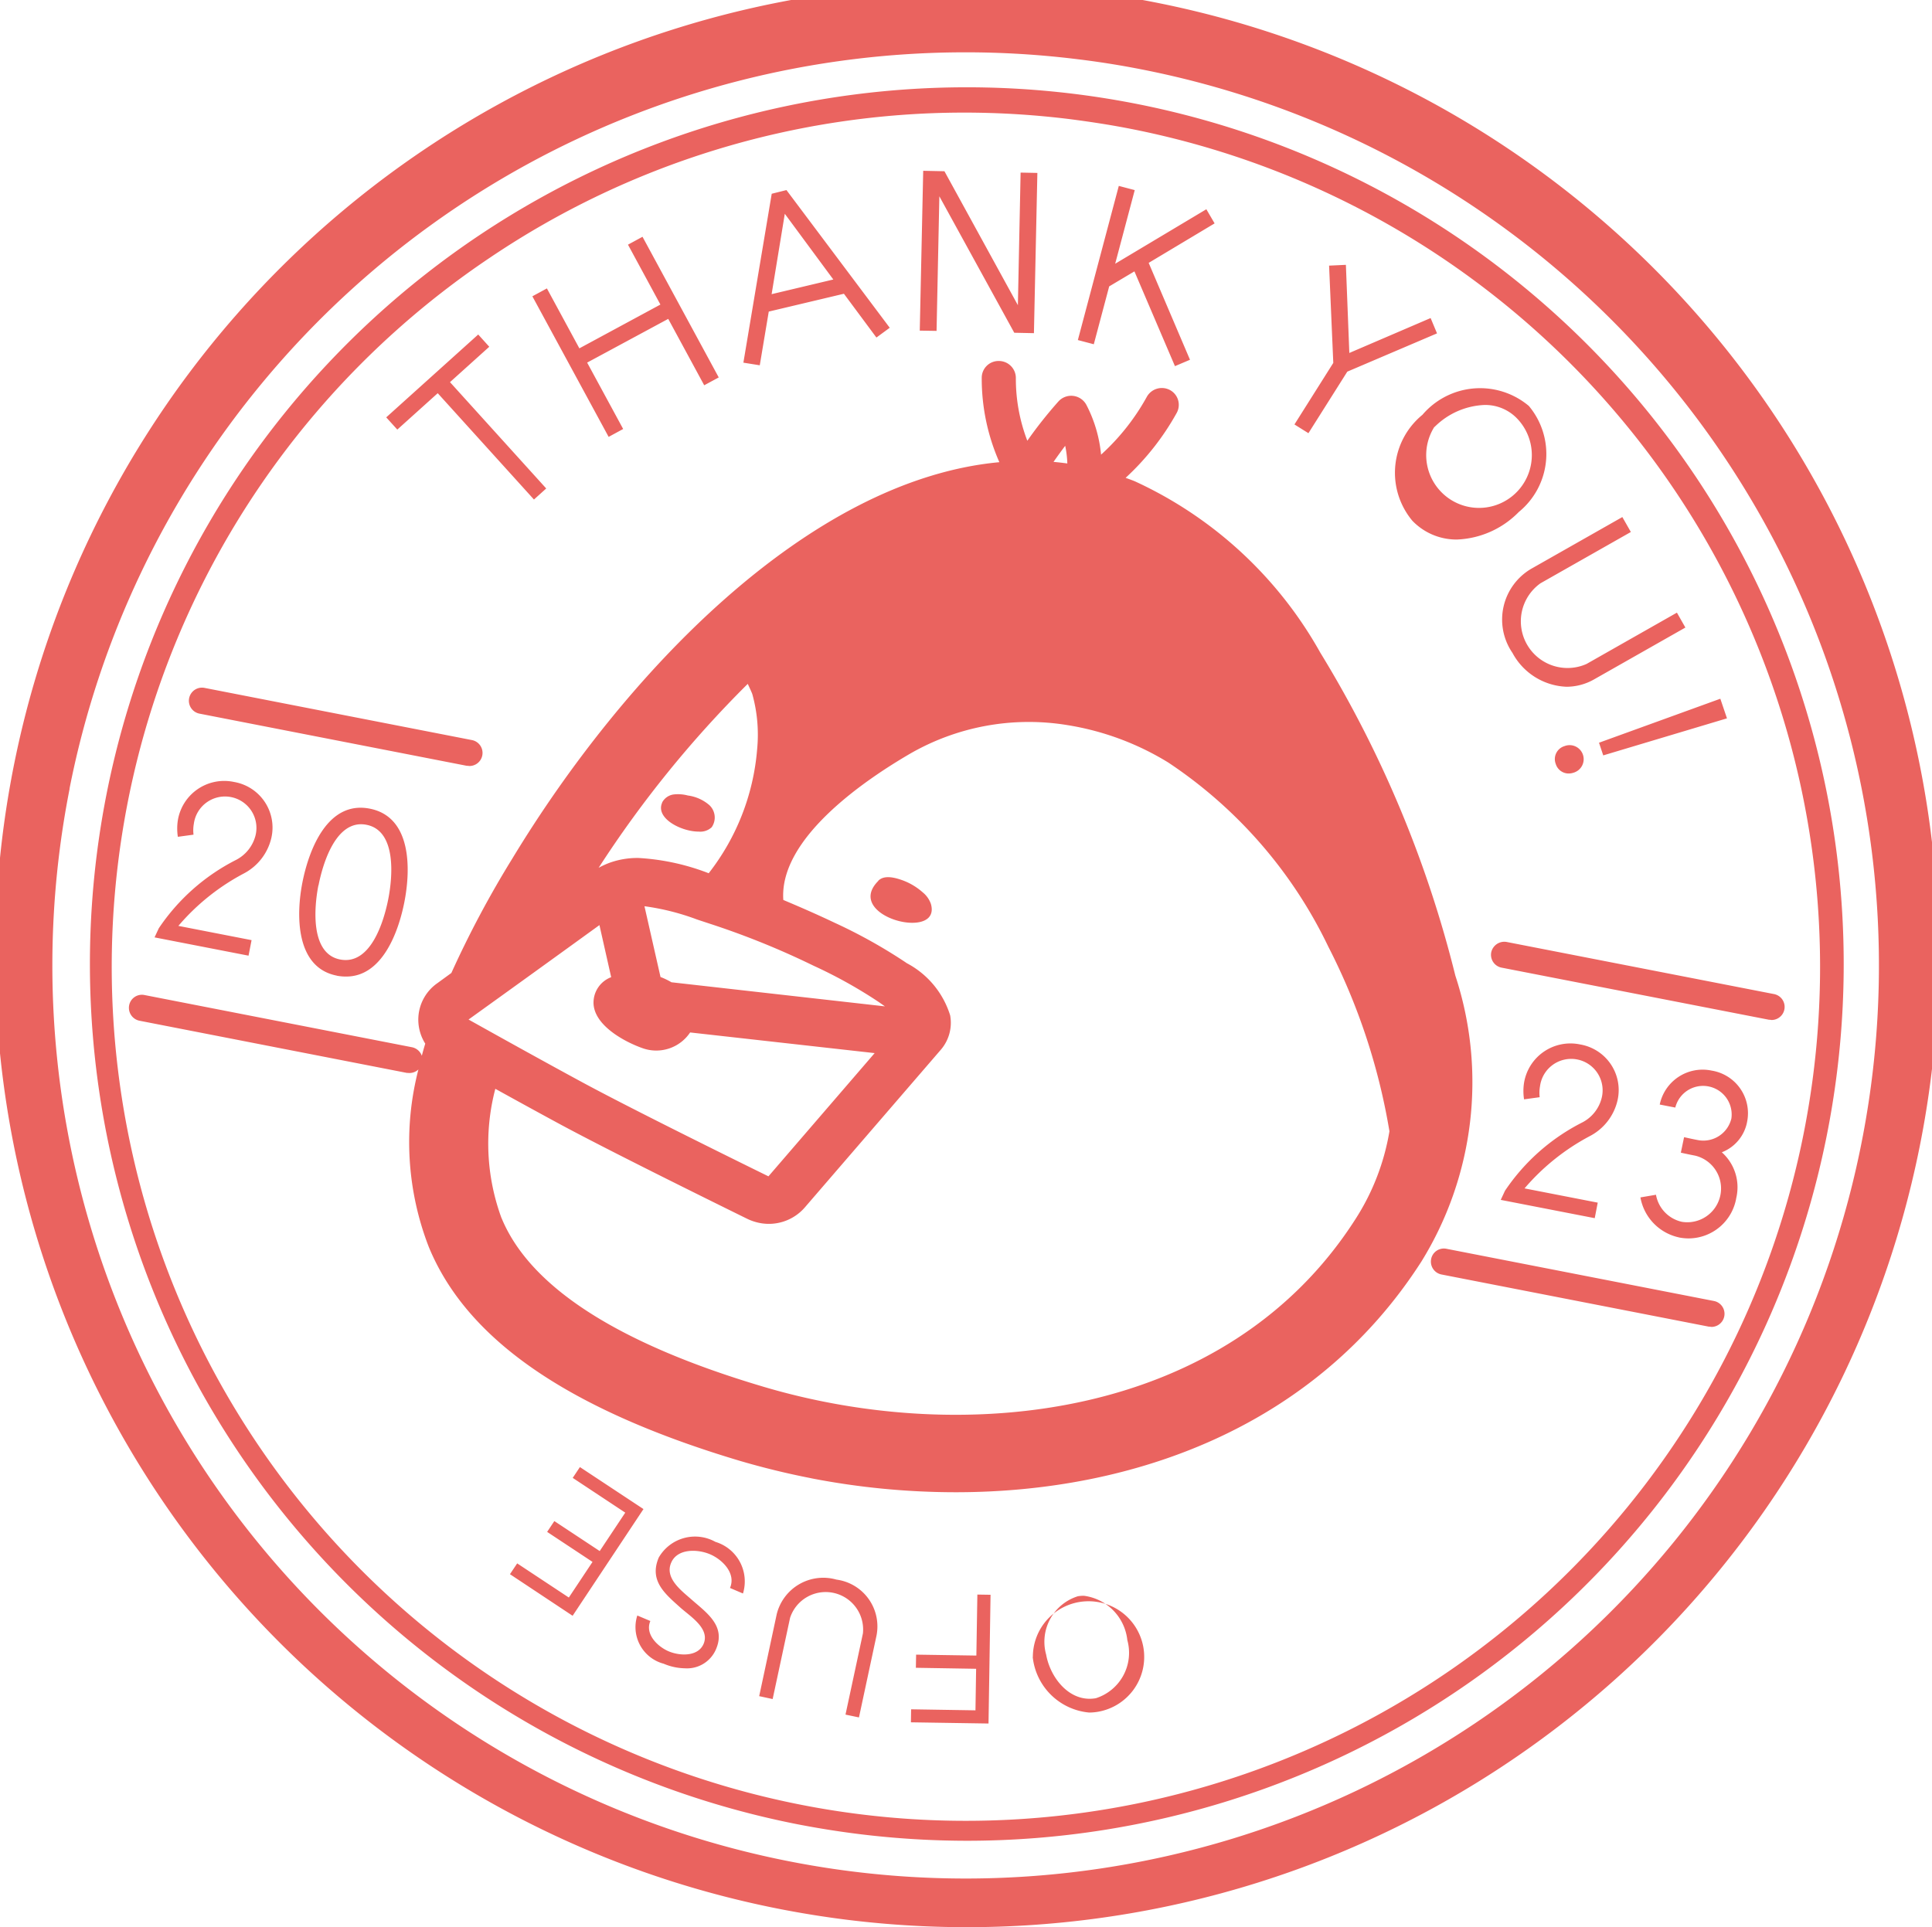 <svg xmlns="http://www.w3.org/2000/svg" width="56.116" height="55.986" viewBox="0 0 56.116 55.986"><path d="M1325.581,918.074c-.644-.08-1.287-.183-1.932-.308a28.226,28.226,0,1,1,1.932.308Zm-22.586-32.858a26.527,26.527,0,1,0,31.126-20.9q-.915-.18-1.829-.291a26.525,26.525,0,0,0-29.3,21.189Zm22.918,30.366q-.89-.111-1.78-.284a25.47,25.47,0,1,1,4.952.48A25.729,25.729,0,0,1,1325.912,915.582ZM1315.2,869.79a24.81,24.81,0,1,0,18.584-3.751c-.576-.113-1.152-.2-1.729-.275a24.975,24.975,0,0,0-3.078-.191A24.63,24.63,0,0,0,1315.2,869.79Zm12.231,42.547.006-.378,1.869.03.019-1.207-1.75-.029.007-.382,1.75.027.029-1.772.383.006-.059,3.74Zm-1.9-.224.506-2.359a1.088,1.088,0,0,0-2.116-.452l-.506,2.359-.391-.084.508-2.375a1.392,1.392,0,0,1,1.735-1.011,1.371,1.371,0,0,1,1.164,1.63l-.509,2.374Zm5.442-1.673a1.617,1.617,0,1,1,1.9,1.589,1.516,1.516,0,0,1-.266.024A1.813,1.813,0,0,1,1330.969,910.439Zm1.3-1.763a1.386,1.386,0,0,0-.914,1.694c.12.672.684,1.4,1.444,1.266a1.384,1.384,0,0,0,.914-1.688,1.458,1.458,0,0,0-1.26-1.288A1.033,1.033,0,0,0,1332.272,908.676Zm-12.026,1.957a1.1,1.1,0,0,1-.763-1.4l.379.16c-.164.383.212.745.533.881s.851.16,1.013-.216c.19-.444-.379-.793-.67-1.051-.444-.4-.92-.78-.632-1.458a1.216,1.216,0,0,1,1.646-.455,1.2,1.2,0,0,1,.8,1.5l-.377-.161c.182-.423-.218-.825-.58-.979s-.95-.173-1.129.247c-.193.449.3.81.584,1.061.443.391,1.012.768.719,1.45a.914.914,0,0,1-.9.555A1.636,1.636,0,0,1,1320.246,910.633Zm-4.462-2.6.21-.314,1.5.992.688-1.035-1.318-.872.209-.314,1.318.871.742-1.116-1.526-1.01.209-.314,1.846,1.22-2.058,3.1Zm8.748-2.788c-.7-.136-1.387-.305-2.054-.5-4.984-1.485-7.945-3.521-9.053-6.223a8.425,8.425,0,0,1-.3-5.152.382.382,0,0,1-.309.1l-.026,0-7.767-1.516a.382.382,0,0,1-.3-.446.377.377,0,0,1,.447-.3l7.767,1.516a.384.384,0,0,1,.287.248q.046-.176.1-.352a1.308,1.308,0,0,1-.2-.62,1.293,1.293,0,0,1,.546-1.133c.138-.1.275-.2.412-.3a29.463,29.463,0,0,1,1.772-3.326c3.211-5.3,8.561-10.994,14.145-11.513a6.013,6.013,0,0,1-.512-2.458.488.488,0,0,1,.5-.482.494.494,0,0,1,.491.494,5.031,5.031,0,0,0,.333,1.823,12.569,12.569,0,0,1,.905-1.143.5.5,0,0,1,.81.1,3.933,3.933,0,0,1,.427,1.447,6.5,6.5,0,0,0,1.328-1.678.5.5,0,0,1,.671-.2.488.488,0,0,1,.2.662,7.516,7.516,0,0,1-1.486,1.89c.09.032.18.064.268.1a11.824,11.824,0,0,1,5.386,4.977,33.292,33.292,0,0,1,3.923,9.383,9.911,9.911,0,0,1-.987,8.309c-3.074,4.791-8.334,6.7-13.524,6.7A22.01,22.01,0,0,1,1324.532,905.247Zm-8.994-7.563c.82,2,3.373,3.648,7.591,4.9,5.888,1.755,13.487.938,17.2-4.844a6.777,6.777,0,0,0,1-2.572,18.305,18.305,0,0,0-1.775-5.362,13.337,13.337,0,0,0-4.646-5.349,8,8,0,0,0-2.94-1.09,6.91,6.91,0,0,0-4.587.846c-1.234.722-3.786,2.424-3.657,4.235.476.2.968.414,1.488.661a15.074,15.074,0,0,1,2.05,1.142l.046.032a2.576,2.576,0,0,1,1.262,1.518,1.2,1.2,0,0,1-.273,1l-3.951,4.582a1.382,1.382,0,0,1-1.316.447,1.488,1.488,0,0,1-.36-.122c-1.173-.577-4.053-2-5.46-2.76-.575-.311-1.226-.668-1.851-1.014A6.266,6.266,0,0,0,1315.538,897.684Zm-.958-5.763c.941.526,2.249,1.253,3.3,1.821,1.386.75,4.246,2.162,5.412,2.735l3.085-3.58-5.36-.6a1.183,1.183,0,0,1-1.392.453c-.532-.189-1.42-.674-1.414-1.328a.791.791,0,0,1,.513-.731l-.341-1.513Q1316.484,890.554,1314.58,891.922Zm5.577-1.235a2.069,2.069,0,0,1,.318.153l6.2.7c-.068-.049-.128-.09-.167-.118l-.048-.032a13.71,13.71,0,0,0-1.858-1.031,23.408,23.408,0,0,0-3.01-1.219l-.375-.124a6.993,6.993,0,0,0-1.526-.385Zm1.4-3.015a6.731,6.731,0,0,0,1.406-3.595,4.4,4.4,0,0,0-.139-1.606c-.01-.032-.061-.147-.133-.3a31.994,31.994,0,0,0-4.331,5.343,2.513,2.513,0,0,1,.3-.139,2.38,2.38,0,0,1,.856-.146A6.667,6.667,0,0,1,1321.561,887.672Zm10.011-11.95q.2.018.405.046a2.9,2.9,0,0,0-.062-.513Q1331.738,875.484,1331.572,875.722Zm19.065,25.123-.026,0-7.767-1.516a.381.381,0,0,1-.3-.446.376.376,0,0,1,.447-.3l7.767,1.516a.38.38,0,0,1-.073.753Zm-.894-2.593a1.448,1.448,0,0,1-1.12-1.162l.452-.077a.978.978,0,0,0,.757.787.981.981,0,0,0,.377-1.924c-.1-.019-.229-.045-.412-.086l.094-.45c.221.05.355.076.393.083a.837.837,0,0,0,.981-.625.831.831,0,0,0-1.629-.318l-.452-.088a1.272,1.272,0,0,1,1.508-.986,1.254,1.254,0,0,1,1.031,1.481,1.18,1.18,0,0,1-.736.892,1.36,1.36,0,0,1,.421,1.322,1.41,1.41,0,0,1-1.379,1.18A1.5,1.5,0,0,1,1349.743,898.252Zm-5.177-1.09.123-.265a5.934,5.934,0,0,1,2.241-1.983,1.1,1.1,0,0,0,.568-.715.913.913,0,1,0-1.791-.341,1.068,1.068,0,0,0-.01.321l-.454.062a1.561,1.561,0,0,1,0-.482,1.366,1.366,0,0,1,1.632-1.112,1.344,1.344,0,0,1,1.082,1.628,1.566,1.566,0,0,1-.8,1.032,6.468,6.468,0,0,0-1.9,1.521l2.126.414-.087.451Zm7.818-5.233-.026,0-7.768-1.514a.38.38,0,0,1-.3-.446.389.389,0,0,1,.447-.3l7.767,1.514a.38.38,0,0,1-.073.753Zm-41.623-1.281c-1.21-.236-1.185-1.78-1-2.714s.724-2.378,1.953-2.138,1.192,1.775,1.007,2.715c-.173.88-.645,2.163-1.689,2.163A1.4,1.4,0,0,1,1310.761,890.648Zm-.537-2.623c-.124.635-.242,1.983.63,2.153.89.174,1.273-1.11,1.4-1.757s.244-1.984-.634-2.156a.831.831,0,0,0-.158-.016C1310.688,886.25,1310.342,887.423,1310.224,888.026Zm-4.759,1.511.124-.266a5.939,5.939,0,0,1,2.24-1.983,1.105,1.105,0,0,0,.569-.713.913.913,0,1,0-1.791-.343,1.069,1.069,0,0,0-.01.321l-.455.062a1.555,1.555,0,0,1,0-.481,1.365,1.365,0,0,1,1.632-1.112,1.344,1.344,0,0,1,1.083,1.628,1.567,1.567,0,0,1-.8,1.031,6.452,6.452,0,0,0-1.9,1.522l2.126.414-.088.451Zm21.022-1.647c.163-.162.444-.1.66-.027a1.82,1.82,0,0,1,.629.365.752.752,0,0,1,.237.332c.115.391-.167.553-.538.553C1326.791,889.113,1325.809,888.562,1326.487,887.89Zm-6.279-2.272a.445.445,0,0,1,.333-.233,1.1,1.1,0,0,1,.413.03,1.192,1.192,0,0,1,.627.281.494.494,0,0,1,.066.642.484.484,0,0,1-.373.126C1320.76,886.463,1320,886.073,1320.207,885.618Zm25.955-1.121a.393.393,0,0,1,.256-.517.408.408,0,1,1,.262.772.444.444,0,0,1-.142.024A.391.391,0,0,1,1346.162,884.5Zm-31.6.056-.026,0-7.767-1.516a.381.381,0,0,1,.147-.748l7.767,1.516a.38.38,0,0,1-.073.753Zm32.857-.671,3.524-1.278.193.57-3.594,1.076Zm-2.52-2.619a1.71,1.71,0,0,1,.556-2.437l2.642-1.5.247.434-2.625,1.49a1.356,1.356,0,0,0,1.337,2.344l2.626-1.491.246.433-2.642,1.5a1.627,1.627,0,0,1-.808.22A1.862,1.862,0,0,1,1344.9,881.263Zm-2.9-3.828a2.175,2.175,0,0,1,.292-3.08,2.2,2.2,0,0,1,3.09-.257,2.173,2.173,0,0,1-.292,3.081,2.652,2.652,0,0,1-1.8.8A1.775,1.775,0,0,1,1342,877.435Zm.639-2.73a1.534,1.534,0,1,0,2.388-.256,1.282,1.282,0,0,0-.936-.379A2.174,2.174,0,0,0,1342.64,874.706Zm-28.949-.977-1.174,1.057-.322-.355,2.672-2.407.321.356-1.141,1.028,2.795,3.089-.356.321Zm2.749-2.815.422-.229.943,1.741,2.354-1.272-.942-1.74.422-.229,2.214,4.086-.422.228-1.045-1.929-2.355,1.27,1.046,1.929-.422.229Zm22.135,3.723,1.128-1.788-.122-2.826.488-.023.1,2.56,2.361-1.014.186.445-2.606,1.112-1.129,1.788Zm-4.648-4.447-.733.436-.447,1.681-.463-.122,1.189-4.478.463.122-.568,2.139,2.648-1.583.24.411-1.915,1.147,1.2,2.815-.437.185Zm-11.358,2.652.823-4.907.428-.107,3,4-.387.284-.944-1.272-2.183.518-.261,1.56Zm.82-1.99,1.792-.426-1.409-1.909Zm7.048,1.121-2.176-3.964-.081,3.91-.488-.008.1-4.643.617.013,2.133,3.891.079-3.852.487.01-.1,4.655Z" transform="translate(-1300.973 -862.302)" fill="#ea635f"/></svg>